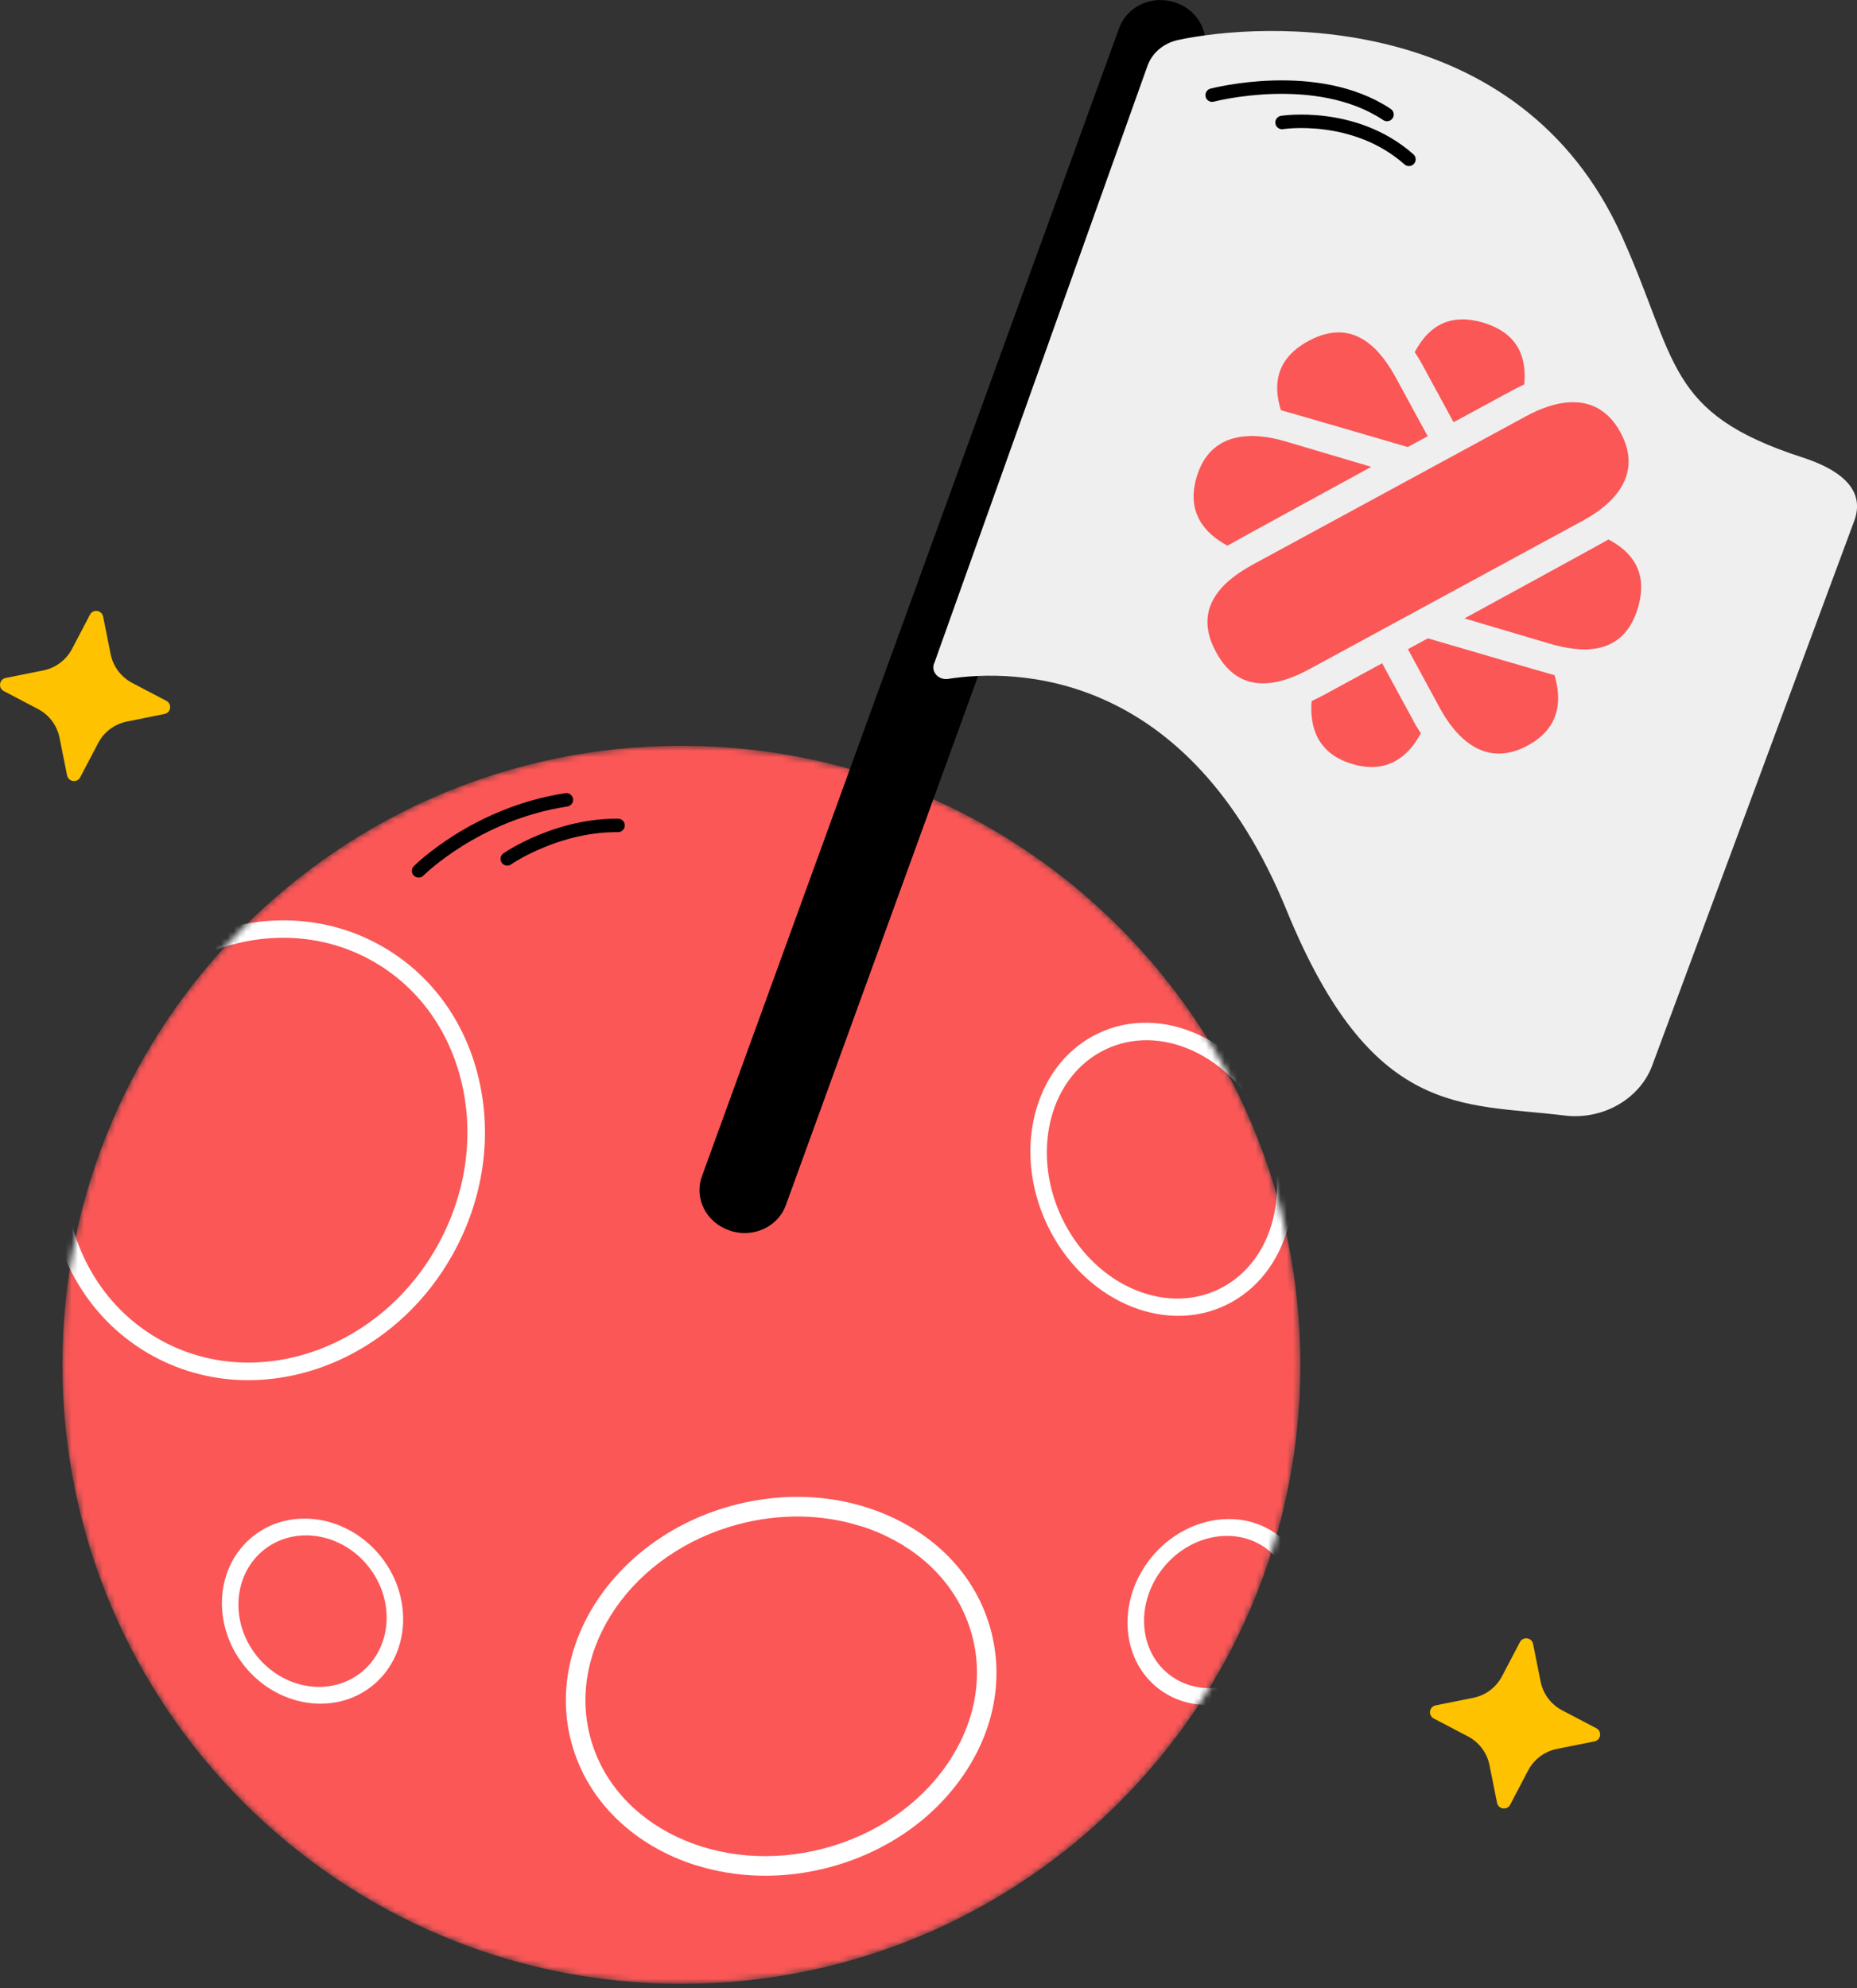 <?xml version="1.0" encoding="utf-8"?>
<svg xmlns="http://www.w3.org/2000/svg" width="298" height="319" viewBox="0 0 298 319" fill="none">
<rect x="0" y="0" width="298" height="319" fill="#333333" stroke="none"/>
<g clip-path="url(#clip0_4060_351)">
<mask id="mask0_4060_351" style="mask-type:luminance" maskUnits="userSpaceOnUse" x="10" y="119" width="199" height="200">
<path d="M109.345 318.317C164.203 318.317 208.673 273.847 208.673 218.99C208.673 164.132 164.203 119.662 109.345 119.662C54.488 119.662 10.018 164.132 10.018 218.99C10.018 273.847 54.488 318.317 109.345 318.317Z" fill="white"/>
</mask>
<g mask="url(#mask0_4060_351)">
<path d="M109.345 318.317C164.203 318.317 208.673 273.847 208.673 218.99C208.673 164.132 164.203 119.662 109.345 119.662C54.488 119.662 10.018 164.132 10.018 218.99C10.018 273.847 54.488 318.317 109.345 318.317Z" fill="#FB5757"/>
<path d="M55.536 217.71C45.652 222.578 34.139 222.894 24.404 217.494C16.364 213.042 10.715 205.4 8.522 196.014C6.329 186.678 7.808 176.694 12.675 167.922C22.743 149.764 44.406 142.455 60.952 151.641C68.993 156.094 74.641 163.736 76.834 173.122C79.027 182.458 77.548 192.442 72.681 201.214C68.544 208.673 62.431 214.305 55.536 217.71ZM31.049 153.917C24.653 157.074 18.972 162.323 15.118 169.268C10.582 177.424 9.22 186.694 11.247 195.35C13.274 203.955 18.424 210.949 25.766 215.019C40.95 223.442 60.902 216.631 70.222 199.835C74.757 191.678 76.12 182.408 74.093 173.753C72.066 165.148 66.916 158.154 59.573 154.084C50.669 149.15 40.12 149.432 31.049 153.917Z" fill="white"/>
<path d="M166.975 193.954C163.038 183.04 166.41 171.178 175.315 166.277C180.132 163.636 185.814 163.387 191.313 165.58C196.778 167.756 201.413 172.092 204.37 177.773C210.5 189.535 207.46 203.54 197.576 208.972C187.691 214.404 174.65 209.238 168.52 197.476C167.922 196.33 167.407 195.15 166.975 193.954ZM203.473 182.176C203.091 181.112 202.626 180.066 202.094 179.036C199.453 173.986 195.333 170.131 190.499 168.204C185.714 166.294 180.78 166.493 176.627 168.786C168.005 173.52 165.397 185.831 170.812 196.23C176.228 206.63 187.658 211.231 196.28 206.497C204.055 202.227 206.929 191.828 203.473 182.192V182.176Z" fill="white"/>
<path d="M39.123 267.183C33.89 260.538 34.588 251.235 40.668 246.45C46.748 241.666 55.952 243.194 61.185 249.839C66.418 256.485 65.72 265.788 59.64 270.572C53.56 275.357 44.356 273.828 39.123 267.183ZM59.175 251.418C54.905 245.969 47.363 244.723 42.396 248.643C37.429 252.564 36.847 260.156 41.133 265.605C45.403 271.054 52.945 272.3 57.912 268.379C62.879 264.459 63.461 256.867 59.175 251.418Z" fill="white"/>
<path d="M206.248 267.433C200.799 274.094 191.545 275.556 185.631 270.722C179.717 265.871 179.335 256.518 184.784 249.873C190.233 243.211 199.486 241.749 205.4 246.583C211.314 251.418 211.697 260.787 206.248 267.433ZM186.744 251.468C182.292 256.917 182.591 264.559 187.425 268.529C192.26 272.499 199.835 271.287 204.287 265.838C208.739 260.389 208.44 252.747 203.606 248.776C198.772 244.806 191.196 246.019 186.744 251.468Z" fill="white"/>
<path d="M111.688 299.296C101.936 296.223 94.244 289.145 91.686 279.56C87.416 263.545 99.062 246.5 117.618 241.55C126.573 239.158 135.793 239.905 143.584 243.66C151.459 247.447 156.941 253.81 159.017 261.618C161.094 269.426 159.516 277.683 154.565 284.876C149.664 292.003 142.039 297.236 133.085 299.612C125.642 301.588 118.2 301.339 111.688 299.279V299.296ZM138.069 244.856C131.922 242.929 125.111 242.812 118.432 244.59C101.537 249.092 90.905 264.409 94.726 278.746C98.547 293.083 115.392 301.073 132.287 296.571C140.511 294.378 147.505 289.594 151.99 283.082C156.409 276.653 157.838 269.31 155.994 262.416C154.15 255.521 149.266 249.856 142.239 246.484C140.893 245.836 139.514 245.288 138.085 244.839L138.069 244.856Z" fill="white"/>
</g>
<path d="M249.823 280.623L255.87 279.41C256.917 279.194 257.116 277.799 256.169 277.301L250.687 274.427C248.909 273.496 247.63 271.802 247.231 269.825L246.019 263.778C245.803 262.731 244.407 262.532 243.909 263.479L241.035 268.961C240.104 270.738 238.41 272.018 236.433 272.416L230.386 273.629C229.339 273.845 229.14 275.241 230.087 275.739L235.569 278.613C237.347 279.543 238.626 281.238 239.025 283.215L240.237 289.262C240.453 290.308 241.849 290.508 242.347 289.561L245.221 284.079C246.152 282.301 247.846 281.022 249.823 280.623Z" fill="#FFC200"/>
<path d="M20.351 115.775L26.398 114.562C27.444 114.346 27.644 112.95 26.697 112.452L21.215 109.578C19.437 108.648 18.158 106.953 17.759 104.976L16.546 98.929C16.331 97.883 14.935 97.683 14.437 98.63L11.563 104.112C10.632 105.89 8.938 107.169 6.961 107.568L0.914 108.781C-0.133 108.997 -0.332 110.392 0.615 110.89L6.097 113.764C7.875 114.695 9.154 116.389 9.552 118.366L10.765 124.413C10.981 125.46 12.377 125.659 12.875 124.712L15.749 119.23C16.679 117.452 18.374 116.173 20.351 115.775Z" fill="#FFC200"/>
<path d="M118.383 197.759C117.934 197.692 117.486 197.592 117.054 197.426C113.332 196.164 111.355 192.276 112.635 188.754L179.601 4.486C180.88 0.964 184.933 -0.864 188.655 0.415C192.376 1.678 194.353 5.565 193.074 9.087L126.108 193.373C124.978 196.479 121.705 198.257 118.399 197.775L118.383 197.759Z" fill="black"/>
<path d="M149.88 106.471C149.399 107.834 150.611 109.163 152.156 108.93C162.822 107.269 190.648 107.368 206.447 146.01C220.169 179.584 234.622 176.959 251.052 178.986C257.315 179.767 263.379 176.212 265.273 170.597L297.635 83.363C299.379 78.196 294.727 75.173 289.245 73.395C267.2 66.252 269.293 57.912 260.239 37.844C243.792 1.396 202.56 3.489 189.004 6.429C186.728 6.928 184.884 8.489 184.153 10.533L149.897 106.488L149.88 106.471Z" fill="#EFEFEF"/>
<path d="M194.519 15.267C194.519 15.267 211.281 10.848 222.578 18.374" stroke="black" stroke-width="2.16" stroke-miterlimit="10" stroke-linecap="round"/>
<path d="M205.733 19.653C205.733 19.653 217.345 17.826 226.1 25.567" stroke="black" stroke-width="2.16" stroke-miterlimit="10" stroke-linecap="round"/>
<path d="M81.602 137.67C79.924 138.866 88.33 132.354 99.178 132.437" stroke="black" stroke-width="2.16" stroke-miterlimit="10" stroke-linecap="round"/>
<path d="M67.182 139.73C67.182 139.73 76.319 130.543 90.888 128.334" stroke="black" stroke-width="2.16" stroke-miterlimit="10" stroke-linecap="round"/>
<path d="M260.056 69.408C256.302 62.481 249.557 64.242 244.922 66.767L201.164 90.523C196.529 93.031 191.18 97.351 195.15 104.644C199.104 111.937 205.65 109.81 210.268 107.285L254.026 83.529C258.661 81.02 263.811 76.336 260.056 69.408Z" fill="#FB5757"/>
<path d="M228.226 58.477L233.26 67.747L242.696 62.63C243.344 62.281 243.975 61.966 244.606 61.683C244.989 57.613 243.826 53.493 237.995 51.766C232.163 50.038 228.941 52.879 227.03 56.5C227.429 57.131 227.844 57.763 228.226 58.477Z" fill="#FB5757"/>
<path d="M226.914 115.841L221.797 106.421L212.544 111.455C211.846 111.837 211.148 112.169 210.484 112.485C210.135 116.638 211.398 120.924 217.013 122.586C222.644 124.264 226.033 121.34 228.01 117.652C227.645 117.07 227.263 116.505 226.914 115.857V115.841Z" fill="#FB5757"/>
<path d="M220.053 74.907L206.281 70.82C201.231 69.325 194.27 68.993 192.027 76.552C190.349 82.183 193.273 85.572 196.978 87.549C197.609 87.15 220.053 74.907 220.053 74.907Z" fill="#FB5757"/>
<path d="M258.096 86.569C257.515 86.951 235.004 99.228 235.004 99.228L248.594 103.248C253.644 104.744 260.488 105.475 262.847 97.517C264.575 91.686 261.734 88.463 258.113 86.553L258.096 86.569Z" fill="#FB5757"/>
<path d="M225.917 71.717L229.107 69.99L224.073 60.736C221.565 56.101 217.245 50.752 209.952 54.723C204.603 57.63 204.337 61.916 205.55 65.82C206.231 65.969 225.917 71.734 225.917 71.734V71.717Z" fill="#FB5757"/>
<path d="M229.14 102.418L225.934 104.162L231.051 113.598C233.559 118.233 238.244 123.383 245.171 119.612C250.338 116.805 250.67 112.352 249.457 108.332C248.727 108.166 229.123 102.418 229.123 102.418H229.14Z" fill="#FB5757"/>
</g>
<defs>
<clipPath id="clip0_4060_351">
<rect width="298" height="318.334" fill="white"/>
</clipPath>
</defs>
</svg>